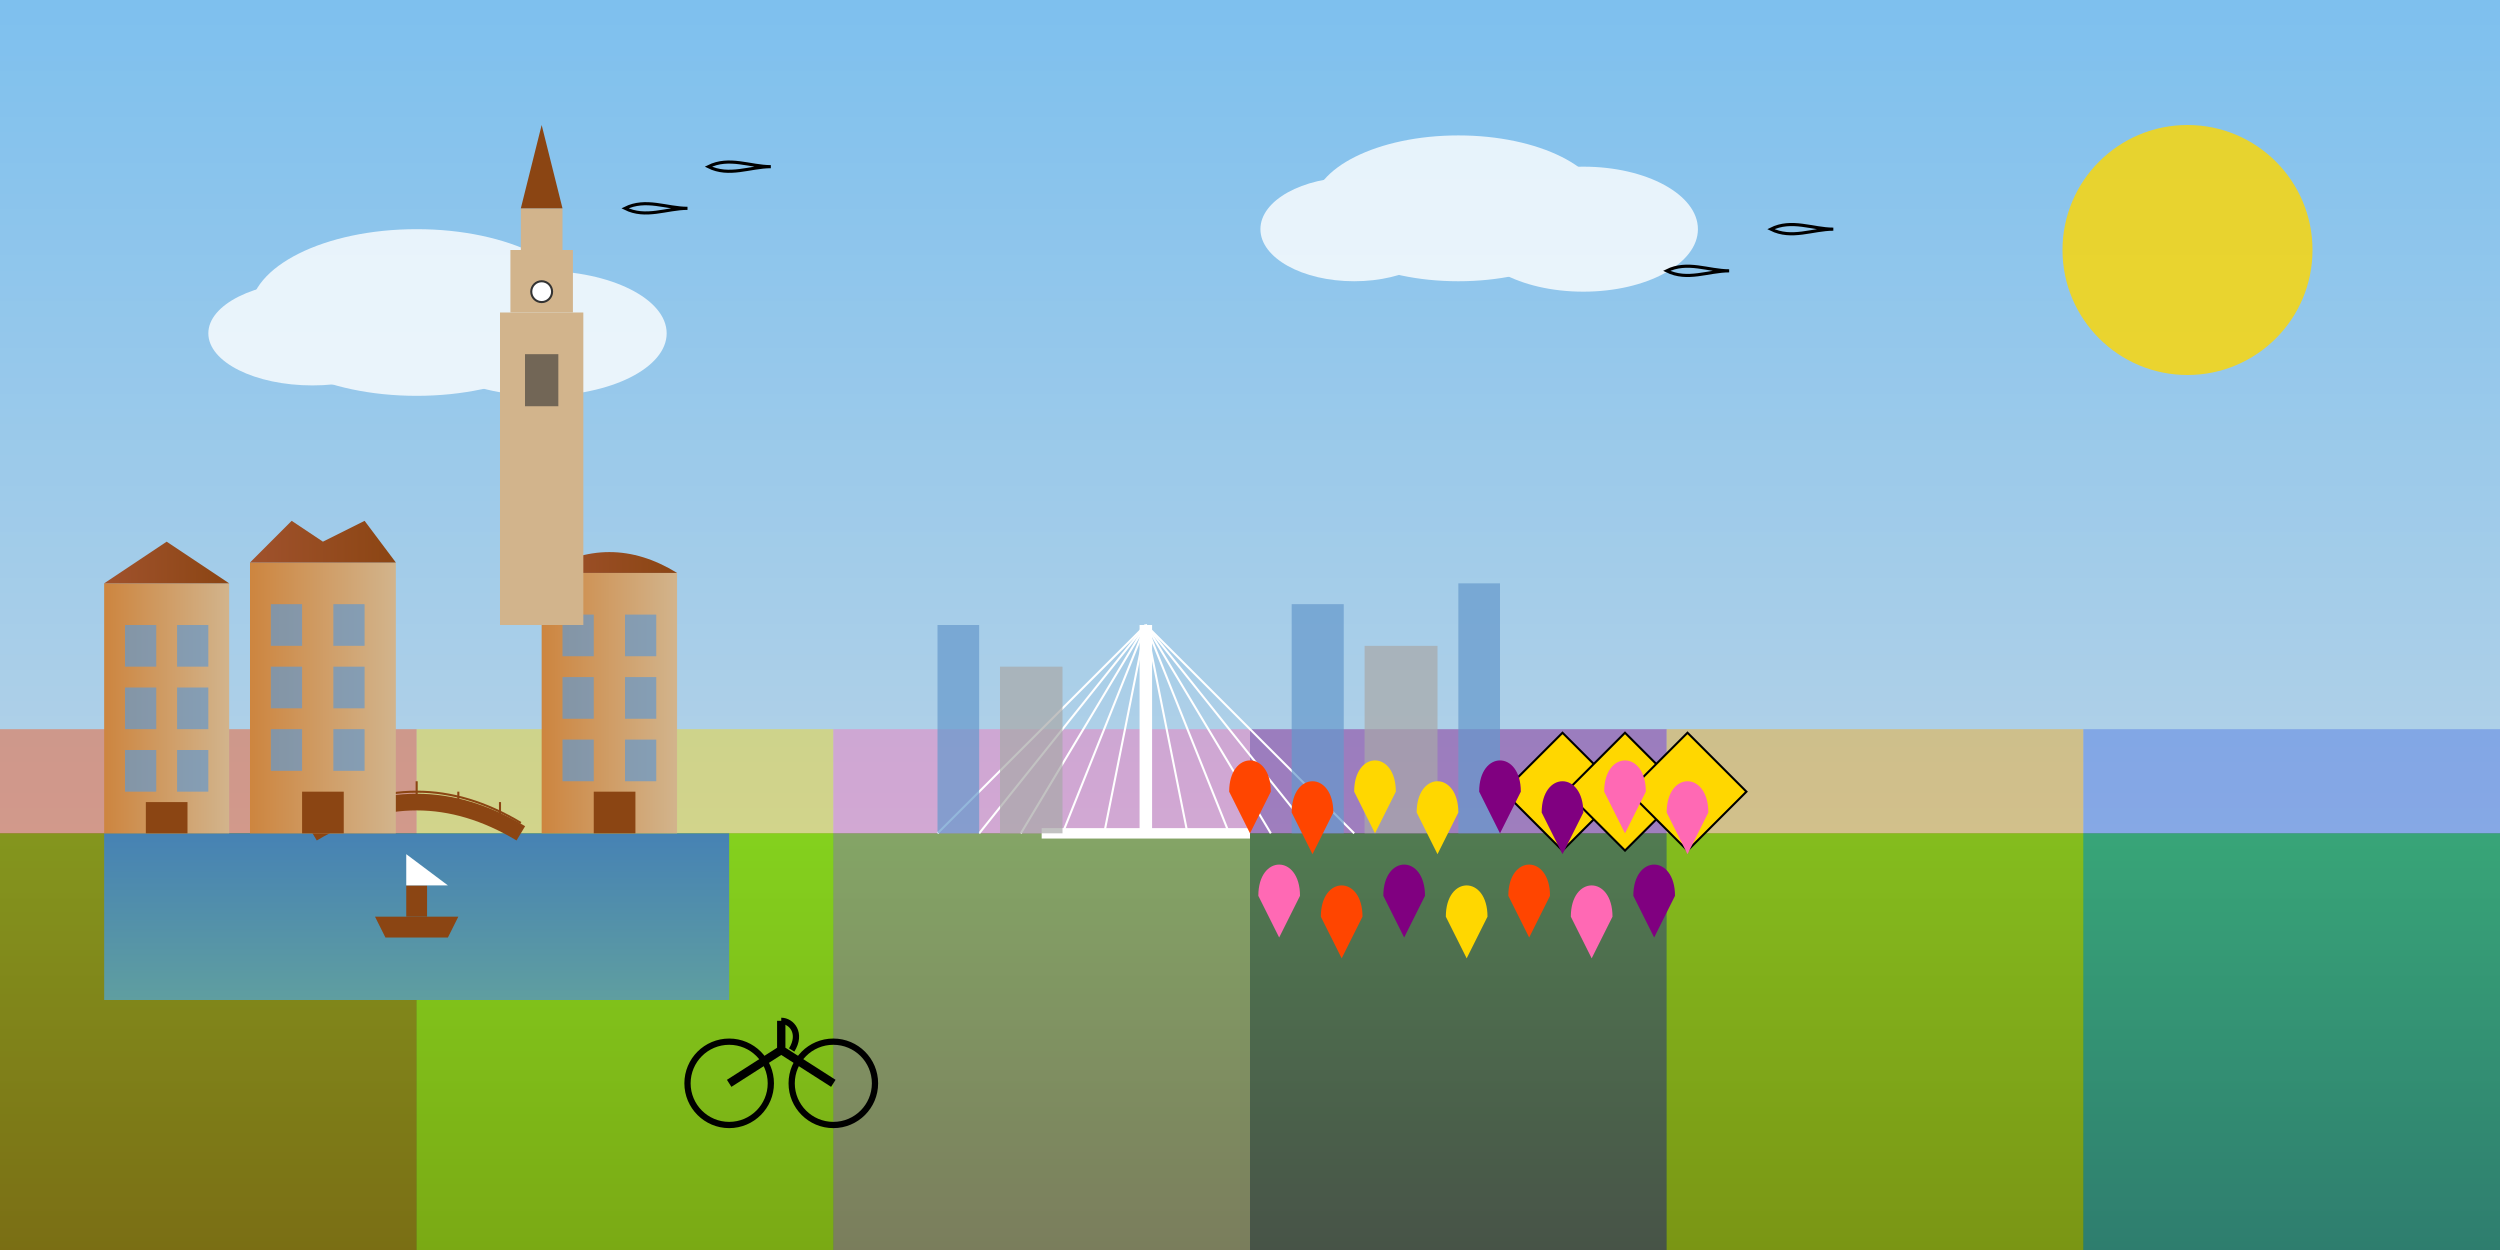 <svg xmlns="http://www.w3.org/2000/svg" viewBox="0 0 1200 600" width="1200" height="600">
  <rect x="0" y="0" width="1200" height="600" fill="#808080" stroke="none"/>
  <defs>
    <linearGradient id="skyGradient" x1="0%" y1="0%" x2="0%" y2="100%">
      <stop offset="0%" stop-color="#7EC0EE" />
      <stop offset="100%" stop-color="#B4D2E7" />
    </linearGradient>
    <linearGradient id="groundGradient" x1="0%" y1="0%" x2="0%" y2="100%">
      <stop offset="0%" stop-color="#32CD32" />
      <stop offset="100%" stop-color="#228B22" />
    </linearGradient>
    <linearGradient id="waterGradient" x1="0%" y1="0%" x2="0%" y2="100%">
      <stop offset="0%" stop-color="#4682B4" />
      <stop offset="100%" stop-color="#5F9EA0" />
    </linearGradient>
    <linearGradient id="buildingGradient1" x1="0%" y1="0%" x2="100%" y2="0%">
      <stop offset="0%" stop-color="#CD853F" />
      <stop offset="100%" stop-color="#D2B48C" />
    </linearGradient>
    <linearGradient id="buildingGradient2" x1="0%" y1="0%" x2="100%" y2="0%">
      <stop offset="0%" stop-color="#A0522D" />
      <stop offset="100%" stop-color="#8B4513" />
    </linearGradient>
    <linearGradient id="millBodyGradient" x1="0%" y1="0%" x2="100%" y2="0%">
      <stop offset="0%" stop-color="#8B4513" />
      <stop offset="100%" stop-color="#A0522D" />
    </linearGradient>
    <linearGradient id="tulipGradient" x1="0%" y1="0%" x2="100%" y2="0%">
      <stop offset="0%" stop-color="#FF6B35" />
      <stop offset="100%" stop-color="#FF8C61" />
    </linearGradient>
    <linearGradient id="tulipStem" x1="0%" y1="0%" x2="100%" y2="0%">
      <stop offset="0%" stop-color="#228B22" />
      <stop offset="100%" stop-color="#32CD32" />
    </linearGradient>
  </defs>

  <!-- Background (Sky and Ground) -->
  <rect x="0" y="0" width="1200" height="400" fill="url(#skyGradient)" />
  <rect x="0" y="400" width="1200" height="200" fill="url(#groundGradient)" />
  
  <!-- Sun -->
  <circle cx="1050" cy="120" r="60" fill="#FFD700" opacity="0.8" />
  
  <!-- Clouds -->
  <g fill="#FFF" opacity="0.8">
    <ellipse cx="200" cy="150" rx="80" ry="40" />
    <ellipse cx="260" cy="160" rx="60" ry="30" />
    <ellipse cx="150" cy="160" rx="50" ry="25" />
    
    <ellipse cx="700" cy="100" rx="70" ry="35" />
    <ellipse cx="760" cy="110" rx="55" ry="30" />
    <ellipse cx="650" cy="110" rx="45" ry="25" />
  </g>

  <!-- Tulip Fields (background) -->
  <g transform="translate(0, 350)">
    <!-- Red tulip field -->
    <rect x="0" y="0" width="200" height="250" fill="#FF4500" opacity="0.4" />
    <!-- Yellow tulip field -->
    <rect x="200" y="0" width="200" height="250" fill="#FFD700" opacity="0.4" />
    <!-- Pink tulip field -->
    <rect x="400" y="0" width="200" height="250" fill="#FF69B4" opacity="0.4" />
    <!-- Purple tulip field -->
    <rect x="600" y="0" width="200" height="250" fill="#800080" opacity="0.4" />
    <!-- Orange tulip field -->
    <rect x="800" y="0" width="200" height="250" fill="#FFA500" opacity="0.4" />
    <!-- Blue tulip field -->
    <rect x="1000" y="0" width="200" height="250" fill="#4169E1" opacity="0.4" />
  </g>
  
  <!-- Amsterdam Canal and Buildings (left side) -->
  <g transform="translate(50, 400)">
    <!-- Canal -->
    <rect x="0" y="0" width="300" height="80" fill="url(#waterGradient)" />
    
    <!-- Bridge -->
    <path d="M100,0 Q150,-30 200,0" stroke="#8B4513" stroke-width="8" fill="none" />
    <path d="M100,0 Q150,-30 200,0" stroke="#8B4513" stroke-width="1" fill="none" transform="translate(0, -5)" />
    <line x1="110" y1="-5" x2="110" y2="-15" stroke="#8B4513" stroke-width="1" />
    <line x1="130" y1="-10" x2="130" y2="-20" stroke="#8B4513" stroke-width="1" />
    <line x1="150" y1="-15" x2="150" y2="-25" stroke="#8B4513" stroke-width="1" />
    <line x1="170" y1="-10" x2="170" y2="-20" stroke="#8B4513" stroke-width="1" />
    <line x1="190" y1="-5" x2="190" y2="-15" stroke="#8B4513" stroke-width="1" />
    
    <!-- Buildings -->
    <g transform="translate(20, 0)">
      <rect x="-20" y="-120" width="60" height="120" fill="url(#buildingGradient1)" />
      <polygon points="-20,-120 10,-140 40,-120" fill="url(#buildingGradient2)" />
      <rect x="-10" y="-100" width="15" height="20" fill="#6699CC" opacity="0.7" />
      <rect x="15" y="-100" width="15" height="20" fill="#6699CC" opacity="0.7" />
      <rect x="-10" y="-70" width="15" height="20" fill="#6699CC" opacity="0.7" />
      <rect x="15" y="-70" width="15" height="20" fill="#6699CC" opacity="0.7" />
      <rect x="-10" y="-40" width="15" height="20" fill="#6699CC" opacity="0.7" />
      <rect x="15" y="-40" width="15" height="20" fill="#6699CC" opacity="0.7" />
      <rect x="0" y="-15" width="20" height="15" fill="#8B4513" />
    </g>
    
    <g transform="translate(90, 0)">
      <rect x="-20" y="-130" width="70" height="130" fill="url(#buildingGradient1)" />
      <path d="M-20,-130 L0,-150 L15,-140 L35,-150 L50,-130" fill="url(#buildingGradient2)" />
      <rect x="-10" y="-110" width="15" height="20" fill="#6699CC" opacity="0.7" />
      <rect x="20" y="-110" width="15" height="20" fill="#6699CC" opacity="0.7" />
      <rect x="-10" y="-80" width="15" height="20" fill="#6699CC" opacity="0.7" />
      <rect x="20" y="-80" width="15" height="20" fill="#6699CC" opacity="0.7" />
      <rect x="-10" y="-50" width="15" height="20" fill="#6699CC" opacity="0.7" />
      <rect x="20" y="-50" width="15" height="20" fill="#6699CC" opacity="0.7" />
      <rect x="5" y="-20" width="20" height="20" fill="#8B4513" />
    </g>
    
    <g transform="translate(230, 0)">
      <rect x="-20" y="-125" width="65" height="125" fill="url(#buildingGradient1)" />
      <path d="M-20,-125 Q12.5,-145 45,-125" fill="url(#buildingGradient2)" />
      <rect x="-10" y="-105" width="15" height="20" fill="#6699CC" opacity="0.7" />
      <rect x="20" y="-105" width="15" height="20" fill="#6699CC" opacity="0.7" />
      <rect x="-10" y="-75" width="15" height="20" fill="#6699CC" opacity="0.7" />
      <rect x="20" y="-75" width="15" height="20" fill="#6699CC" opacity="0.7" />
      <rect x="-10" y="-45" width="15" height="20" fill="#6699CC" opacity="0.7" />
      <rect x="20" y="-45" width="15" height="20" fill="#6699CC" opacity="0.7" />
      <rect x="5" y="-20" width="20" height="20" fill="#8B4513" />
    </g>
    
    <!-- Boat on canal -->
    <g transform="translate(150, 40)">
      <path d="M-20,0 L20,0 L15,10 L-15,10 Z" fill="#8B4513" />
      <rect x="-5" y="-15" width="10" height="15" fill="#8B4513" />
      <polygon points="-5,-15 -5,-30 15,-15" fill="#FFF" />
    </g>
  </g>
  
  <!-- Windmill (right side) -->
  <g transform="translate(900, 350)">
    <!-- Mill base structure -->
    <polygon points="830,250 920,250 910,100 840,100" fill="url(#millBodyGradient)" />
    
    <!-- Mill roof -->
    <polygon points="830,100 920,100 875,60" fill="#A52A2A" />
    
    <!-- Mill windows -->
    <rect x="855" y="150" width="20" height="30" fill="#6699CC" opacity="0.7" />
    <rect x="885" y="150" width="20" height="30" fill="#6699CC" opacity="0.7" />
    
    <!-- Mill door -->
    <rect x="865" y="210" width="25" height="40" fill="#8B4513" />
    <circle cx="872" cy="230" r="3" fill="#FFD700" />
    
    <!-- Mill center (rotation axis) -->
    <circle cx="875" cy="100" r="10" fill="#A0522D" stroke="#8B4513" stroke-width="2" />
    
    <!-- Mill sails -->
    <g transform="translate(875, 100)">
      <!-- Sail 1 (top) -->
      <g transform="rotate(0)">
        <rect x="-5" y="-60" width="10" height="50" fill="#8B4513" />
        <polygon points="-25,-60 -25,-25 -5,-10 -5,-60" fill="#FFF" stroke="#8B4513" stroke-width="2" />
      </g>
      
      <!-- Sail 2 (right) -->
      <g transform="rotate(90)">
        <rect x="-5" y="-60" width="10" height="50" fill="#8B4513" />
        <polygon points="-25,-60 -25,-25 -5,-10 -5,-60" fill="#FFF" stroke="#8B4513" stroke-width="2" />
      </g>
      
      <!-- Sail 3 (bottom) -->
      <g transform="rotate(180)">
        <rect x="-5" y="-60" width="10" height="50" fill="#8B4513" />
        <polygon points="-25,-60 -25,-25 -5,-10 -5,-60" fill="#FFF" stroke="#8B4513" stroke-width="2" />
      </g>
      
      <!-- Sail 4 (left) -->
      <g transform="rotate(270)">
        <rect x="-5" y="-60" width="10" height="50" fill="#8B4513" />
        <polygon points="-25,-60 -25,-25 -5,-10 -5,-60" fill="#FFF" stroke="#8B4513" stroke-width="2" />
      </g>
    </g>
  </g>
  
  <!-- Rotterdam Skyline (middle background) -->
  <g transform="translate(400, 250)">
    <!-- Erasmusbrug -->
    <path d="M100,150 L200,150" stroke="#FFF" stroke-width="5" fill="none" />
    <path d="M150,150 L150,50" stroke="#FFF" stroke-width="6" fill="none" />
    <path d="M150,50 L50,150" stroke="#FFF" stroke-width="1" fill="none" />
    <path d="M150,50 L70,150" stroke="#FFF" stroke-width="1" fill="none" />
    <path d="M150,50 L90,150" stroke="#FFF" stroke-width="1" fill="none" />
    <path d="M150,50 L110,150" stroke="#FFF" stroke-width="1" fill="none" />
    <path d="M150,50 L130,150" stroke="#FFF" stroke-width="1" fill="none" />
    <path d="M150,50 L170,150" stroke="#FFF" stroke-width="1" fill="none" />
    <path d="M150,50 L190,150" stroke="#FFF" stroke-width="1" fill="none" />
    <path d="M150,50 L210,150" stroke="#FFF" stroke-width="1" fill="none" />
    <path d="M150,50 L230,150" stroke="#FFF" stroke-width="1" fill="none" />
    <path d="M150,50 L250,150" stroke="#FFF" stroke-width="1" fill="none" />
    
    <!-- Modern buildings -->
    <rect x="50" y="50" width="20" height="100" fill="#6699CC" opacity="0.7" />
    <rect x="80" y="70" width="30" height="80" fill="#A9A9A9" opacity="0.7" />
    <rect x="220" y="40" width="25" height="110" fill="#6699CC" opacity="0.7" />
    <rect x="255" y="60" width="35" height="90" fill="#A9A9A9" opacity="0.7" />
    <rect x="300" y="30" width="20" height="120" fill="#6699CC" opacity="0.7" />
    
    <!-- Cube Houses simplified -->
    <g transform="translate(350, 130) rotate(45)">
      <rect x="-20" y="-20" width="40" height="40" fill="#FFD700" stroke="#000" stroke-width="1" />
    </g>
    <g transform="translate(380, 130) rotate(45)">
      <rect x="-20" y="-20" width="40" height="40" fill="#FFD700" stroke="#000" stroke-width="1" />
    </g>
    <g transform="translate(410, 130) rotate(45)">
      <rect x="-20" y="-20" width="40" height="40" fill="#FFD700" stroke="#000" stroke-width="1" />
    </g>
  </g>
  
  <!-- Keukenhof Tulips (foreground) -->
  <g transform="translate(600, 380)">
    <!-- Tulip garden -->
    <g transform="scale(2)">
      <!-- Red tulips -->
      <g transform="translate(0, 0)">
        <path d="M-5,0 C-5,-10 5,-10 5,0 L0,10 Z" fill="#FF4500" />
        <path d="M0,10 L0,20" stroke="url(#tulipStem)" stroke-width="2" />
      </g>
      <g transform="translate(15, 5)">
        <path d="M-5,0 C-5,-10 5,-10 5,0 L0,10 Z" fill="#FF4500" />
        <path d="M0,10 L0,20" stroke="url(#tulipStem)" stroke-width="2" />
      </g>
      
      <!-- Yellow tulips -->
      <g transform="translate(30, 0)">
        <path d="M-5,0 C-5,-10 5,-10 5,0 L0,10 Z" fill="#FFD700" />
        <path d="M0,10 L0,20" stroke="url(#tulipStem)" stroke-width="2" />
      </g>
      <g transform="translate(45, 5)">
        <path d="M-5,0 C-5,-10 5,-10 5,0 L0,10 Z" fill="#FFD700" />
        <path d="M0,10 L0,20" stroke="url(#tulipStem)" stroke-width="2" />
      </g>
      
      <!-- Purple tulips -->
      <g transform="translate(60, 0)">
        <path d="M-5,0 C-5,-10 5,-10 5,0 L0,10 Z" fill="#800080" />
        <path d="M0,10 L0,20" stroke="url(#tulipStem)" stroke-width="2" />
      </g>
      <g transform="translate(75, 5)">
        <path d="M-5,0 C-5,-10 5,-10 5,0 L0,10 Z" fill="#800080" />
        <path d="M0,10 L0,20" stroke="url(#tulipStem)" stroke-width="2" />
      </g>
      
      <!-- Pink tulips -->
      <g transform="translate(90, 0)">
        <path d="M-5,0 C-5,-10 5,-10 5,0 L0,10 Z" fill="#FF69B4" />
        <path d="M0,10 L0,20" stroke="url(#tulipStem)" stroke-width="2" />
      </g>
      <g transform="translate(105, 5)">
        <path d="M-5,0 C-5,-10 5,-10 5,0 L0,10 Z" fill="#FF69B4" />
        <path d="M0,10 L0,20" stroke="url(#tulipStem)" stroke-width="2" />
      </g>
      
      <!-- Row 2 -->
      <g transform="translate(7, 25)">
        <path d="M-5,0 C-5,-10 5,-10 5,0 L0,10 Z" fill="#FF69B4" />
        <path d="M0,10 L0,20" stroke="url(#tulipStem)" stroke-width="2" />
      </g>
      <g transform="translate(22, 30)">
        <path d="M-5,0 C-5,-10 5,-10 5,0 L0,10 Z" fill="#FF4500" />
        <path d="M0,10 L0,20" stroke="url(#tulipStem)" stroke-width="2" />
      </g>
      <g transform="translate(37, 25)">
        <path d="M-5,0 C-5,-10 5,-10 5,0 L0,10 Z" fill="#800080" />
        <path d="M0,10 L0,20" stroke="url(#tulipStem)" stroke-width="2" />
      </g>
      <g transform="translate(52, 30)">
        <path d="M-5,0 C-5,-10 5,-10 5,0 L0,10 Z" fill="#FFD700" />
        <path d="M0,10 L0,20" stroke="url(#tulipStem)" stroke-width="2" />
      </g>
      <g transform="translate(67, 25)">
        <path d="M-5,0 C-5,-10 5,-10 5,0 L0,10 Z" fill="#FF4500" />
        <path d="M0,10 L0,20" stroke="url(#tulipStem)" stroke-width="2" />
      </g>
      <g transform="translate(82, 30)">
        <path d="M-5,0 C-5,-10 5,-10 5,0 L0,10 Z" fill="#FF69B4" />
        <path d="M0,10 L0,20" stroke="url(#tulipStem)" stroke-width="2" />
      </g>
      <g transform="translate(97, 25)">
        <path d="M-5,0 C-5,-10 5,-10 5,0 L0,10 Z" fill="#800080" />
        <path d="M0,10 L0,20" stroke="url(#tulipStem)" stroke-width="2" />
      </g>
    </g>
  </g>
  
  <!-- Utrecht Dom Tower (background) -->
  <g transform="translate(260, 300)">
    <rect x="-20" y="-150" width="40" height="150" fill="#D2B48C" />
    <rect x="-15" y="-180" width="30" height="30" fill="#D2B48C" />
    <rect x="-10" y="-200" width="20" height="20" fill="#D2B48C" />
    <polygon points="0,-240 -10,-200 10,-200" fill="#8B4513" />
    <rect x="-8" y="-130" width="16" height="25" fill="#333" opacity="0.6" />
    <circle cx="0" cy="-160" r="5" fill="#FFF" stroke="#333" stroke-width="1" />
  </g>
  
  <!-- Birds -->
  <g stroke="#000" stroke-width="1.5" fill="none">
    <path d="M300,100 C310,95 320,100 330,100 C320,100 310,105 300,100 Z" />
    <path d="M340,80 C350,75 360,80 370,80 C360,80 350,85 340,80 Z" />
    <path d="M800,130 C810,125 820,130 830,130 C820,130 810,135 800,130 Z" />
    <path d="M850,110 C860,105 870,110 880,110 C870,110 860,115 850,110 Z" />
  </g>
  
  <!-- Bicycle -->
  <g transform="translate(350, 520) scale(2)">
    <circle cx="0" cy="0" r="10" fill="none" stroke="#000" stroke-width="1.5" />
    <circle cx="25" cy="0" r="10" fill="none" stroke="#000" stroke-width="1.5" />
    <path d="M0,0 L12.5,-8 L25,0 M12.5,-8 L12.5,-15" stroke="#000" stroke-width="2" fill="none" />
    <path d="M12.5,-15 C15,-15 17.5,-12 15,-8" stroke="#000" stroke-width="1.5" fill="none" />
  </g>
</svg>
